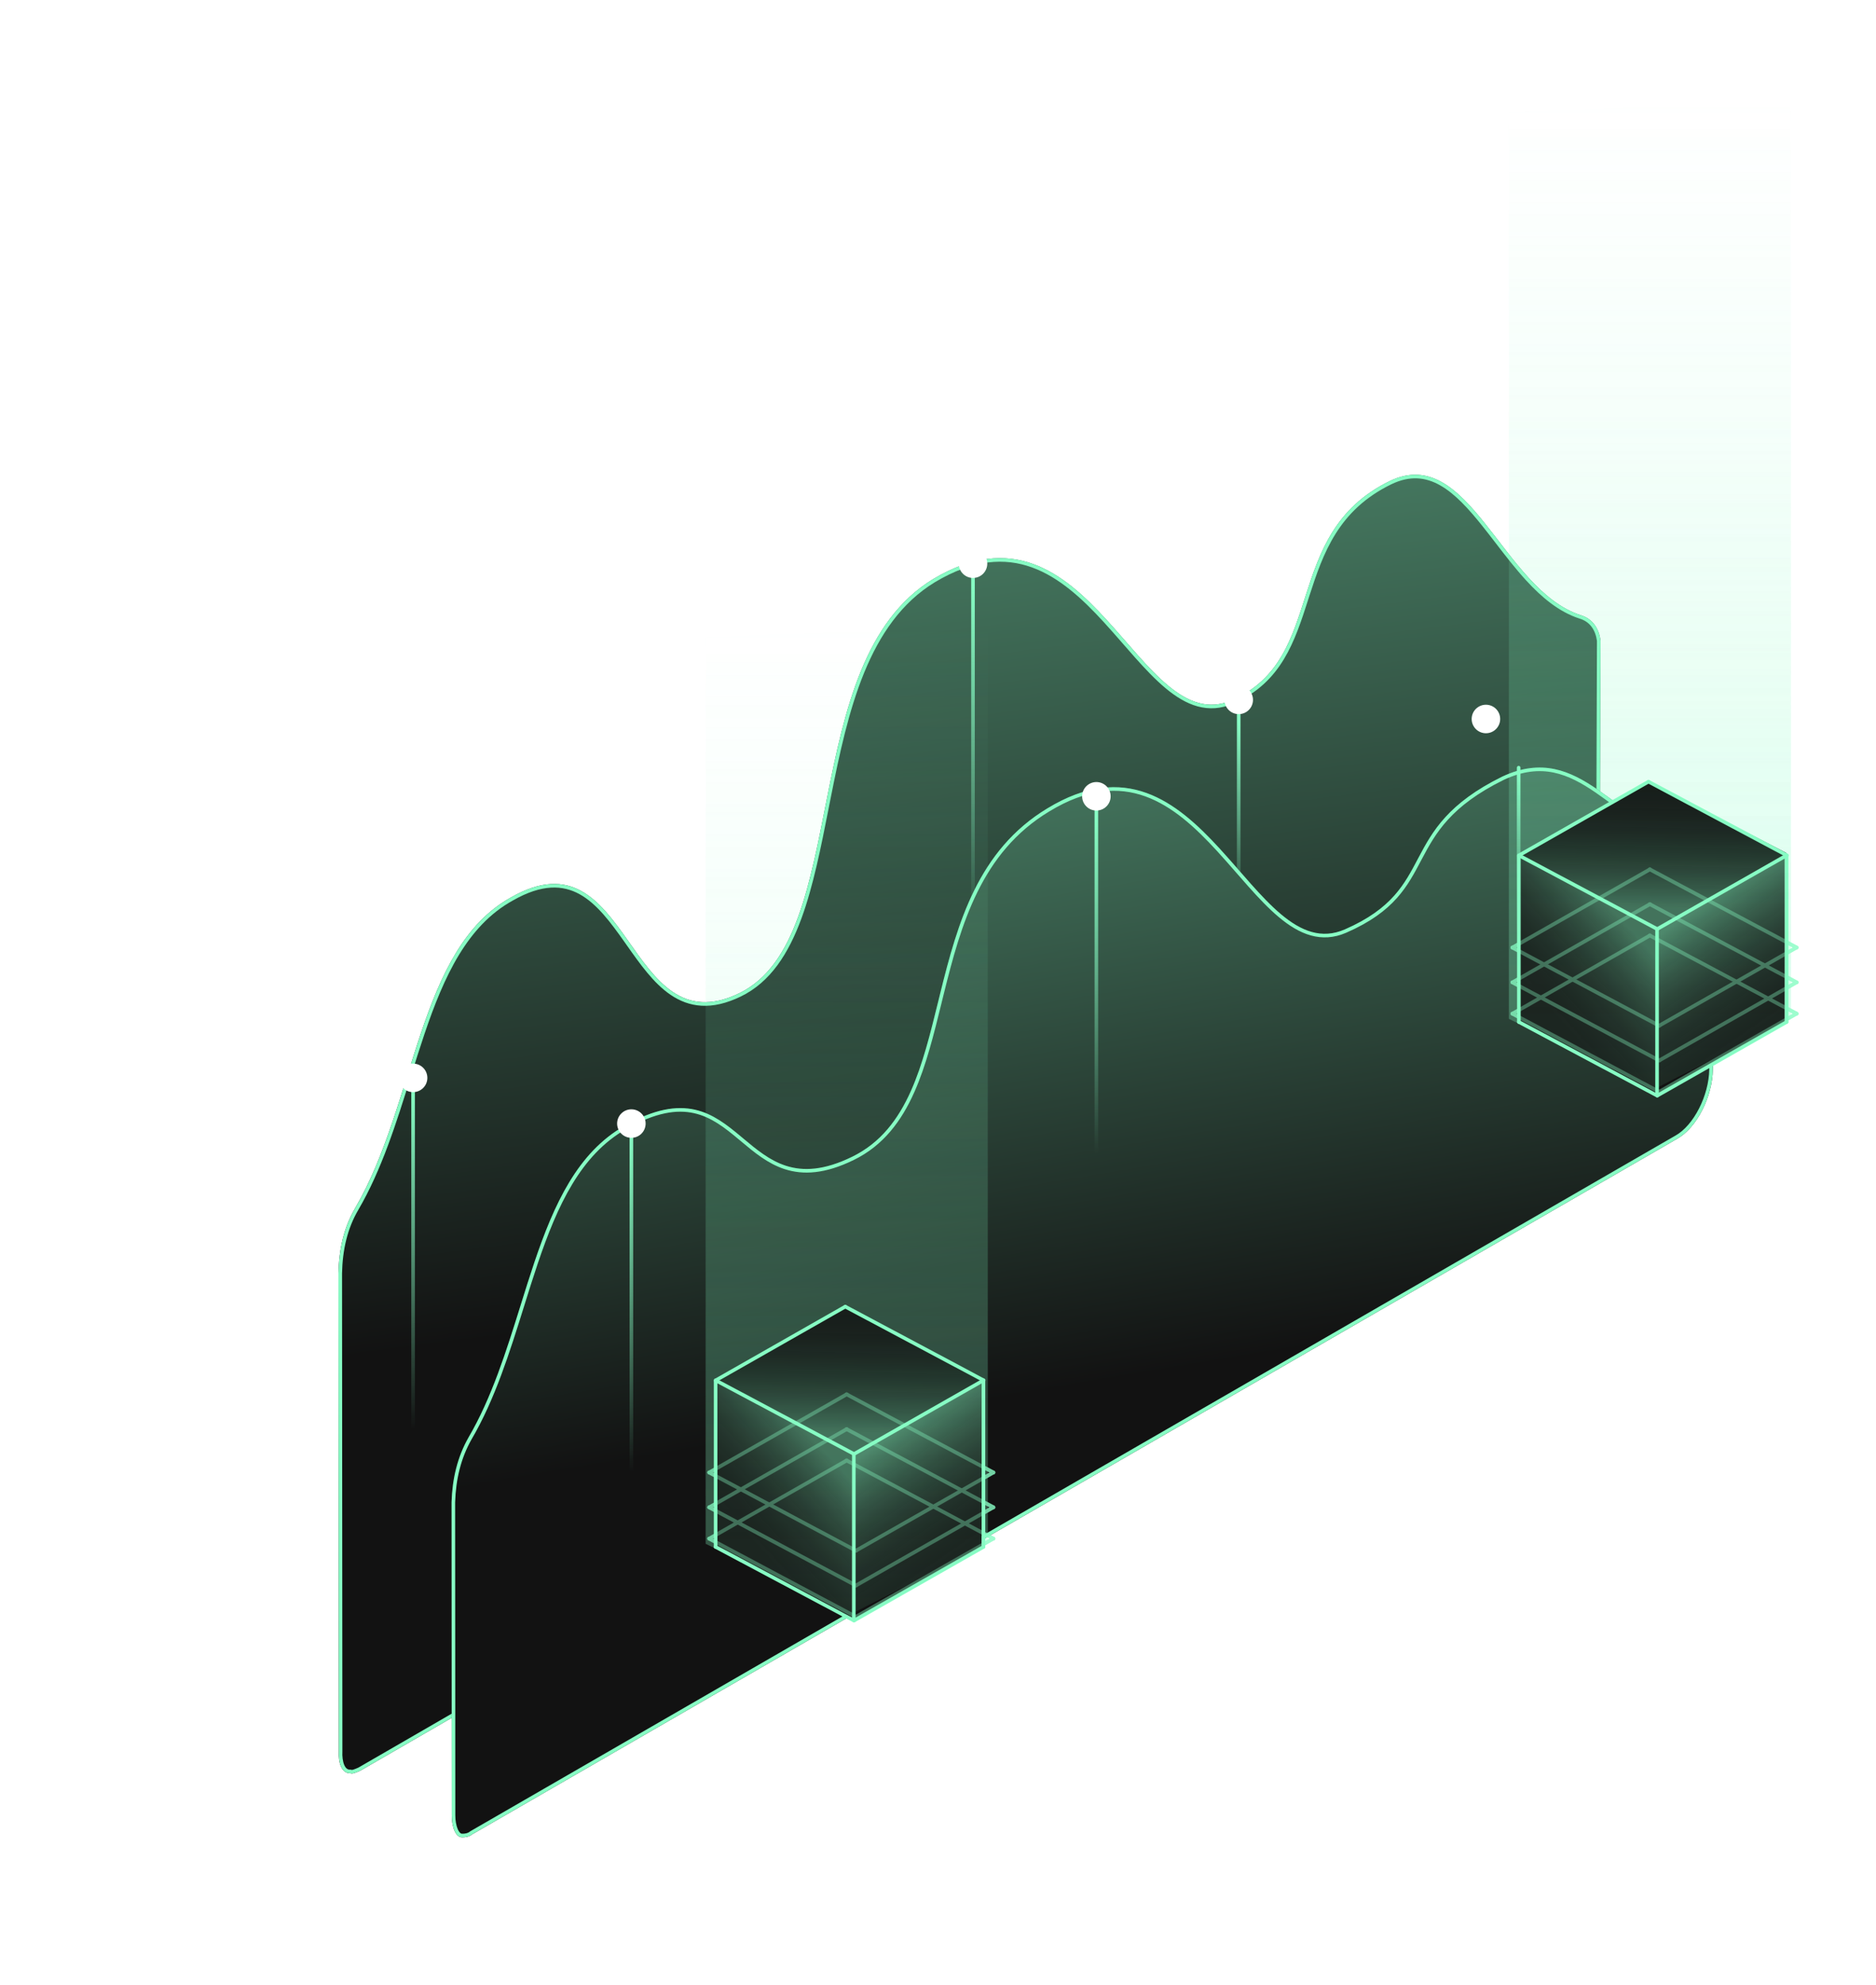 <svg width="261" height="276" viewBox="0 0 261 276" fill="none" xmlns="http://www.w3.org/2000/svg">
<g clip-path="url(#clip0)">
<path d="M89.158 240.246L105.749 249.199" stroke="white" stroke-width="0.5" stroke-miterlimit="1" stroke-linecap="round"/>
<path d="M118.205 223.371L134.796 232.324" stroke="white" stroke-width="0.5" stroke-miterlimit="1" stroke-linecap="round"/>
<path d="M145.932 207.733L162.523 216.687" stroke="white" stroke-width="0.5" stroke-miterlimit="1" stroke-linecap="round"/>
<path d="M172.338 190.817L188.929 199.771" stroke="white" stroke-width="0.5" stroke-miterlimit="1" stroke-linecap="round"/>
<path d="M202.045 174.685L218.636 183.638" stroke="white" stroke-width="0.5" stroke-miterlimit="1" stroke-linecap="round"/>
<path d="M32.586 236.965C32.958 236.965 33.417 236.814 33.911 236.528L201.564 139.735C204.218 138.203 206.462 133.833 206.462 130.193V4.242C206.462 2.681 205.992 1.104 204.941 1.104C204.569 1.104 204.111 1.256 203.617 1.54L35.964 98.335C33.309 99.869 31.064 104.238 31.064 107.878V233.828C31.064 235.389 31.536 236.965 32.586 236.965Z" stroke="white" stroke-width="0.5" stroke-dasharray="3 3"/>
<path d="M32.385 160.494L138.904 102.026L153.106 110.314" stroke="white" stroke-width="0.5" stroke-dasharray="3 3"/>
<path d="M32.385 120.809L124.896 70.173L134.76 77.388" stroke="white" stroke-width="0.5" stroke-dasharray="3 3"/>
<path d="M48.733 246.589C49.037 246.709 49.46 246.524 50.094 246.247L217.568 149.474C220.437 147.97 222.528 143.533 222.504 140.018L222.678 89.087C222.455 87.422 221.597 86.034 219.867 85.53C208.996 81.967 204.375 61.578 193.352 66.893C178.192 74.266 184.731 91.553 171.409 97.368C158.298 103.092 151.787 67.414 129.818 80.529C110.717 92.14 118.64 130.474 102.845 138.124C87.051 145.774 87.816 115.229 71.095 124.794C58.115 131.97 57.925 153.453 49.418 167.992C47.831 170.699 47.154 173.764 47.086 177.067L47.137 243.51C47.056 245.055 47.491 246.628 48.733 246.589Z" fill="url(#paint0_linear)"/>
<path d="M48.725 246.339L48.777 246.338L48.824 246.357C48.898 246.385 49.012 246.388 49.219 246.327C49.421 246.267 49.665 246.161 49.981 246.023L217.443 149.258L217.443 149.257L217.452 149.253C218.824 148.533 220.033 147.097 220.898 145.387C221.761 143.68 222.266 141.731 222.254 140.02L222.254 140.017L222.428 89.103C222.21 87.514 221.401 86.237 219.797 85.77L219.797 85.77L219.789 85.768C217.011 84.857 214.649 82.878 212.504 80.537C211.019 78.916 209.623 77.104 208.263 75.337C207.66 74.555 207.065 73.782 206.471 73.038C204.525 70.599 202.601 68.473 200.494 67.279C198.407 66.097 196.138 65.827 193.461 67.118C185.984 70.755 183.854 76.824 181.929 82.791C181.874 82.965 181.818 83.138 181.762 83.311C179.905 89.083 178.091 94.724 171.509 97.597C169.818 98.336 168.224 98.408 166.693 97.991C165.169 97.576 163.721 96.679 162.308 95.499C160.895 94.319 159.503 92.846 158.094 91.264C157.538 90.639 156.98 90 156.417 89.354C155.547 88.356 154.664 87.342 153.751 86.346C150.748 83.067 147.5 80.056 143.656 78.667C139.832 77.285 135.384 77.497 129.947 80.743C125.235 83.608 122.176 88.128 119.998 93.445C117.818 98.766 116.528 104.863 115.337 110.86C115.24 111.349 115.144 111.837 115.048 112.324C113.965 117.803 112.911 123.14 111.272 127.616C109.486 132.491 106.989 136.395 102.954 138.349C100.951 139.319 99.193 139.692 97.618 139.605C96.042 139.518 94.668 138.97 93.432 138.13C91.105 136.549 89.246 133.911 87.419 131.319C87.317 131.174 87.215 131.029 87.113 130.885C85.169 128.133 83.235 125.502 80.768 124.136C79.542 123.457 78.185 123.092 76.627 123.184C75.065 123.276 73.285 123.829 71.219 125.011L71.216 125.012C64.818 128.55 61.55 135.626 58.816 143.712C58.153 145.673 57.522 147.693 56.885 149.732C54.904 156.07 52.865 162.596 49.634 168.118L49.634 168.119C48.074 170.779 47.404 173.798 47.336 177.069C47.336 177.07 47.336 177.071 47.336 177.072L47.387 243.509L47.387 243.509L47.387 243.523C47.347 244.274 47.436 245.011 47.668 245.544C47.898 246.069 48.242 246.355 48.725 246.339Z" stroke="#87FCC4" stroke-width="0.5"/>
<path d="M135.369 130.041V79.545" stroke="url(#paint1_linear)" stroke-width="0.5" stroke-miterlimit="1" stroke-linecap="round"/>
<path d="M172.338 127.772V99.341" stroke="url(#paint2_linear)" stroke-width="0.5" stroke-miterlimit="1" stroke-linecap="round"/>
<path d="M57.471 200.389V149.893" stroke="url(#paint3_linear)" stroke-width="0.5" stroke-miterlimit="1" stroke-linecap="round"/>
<path d="M64.355 255.495C64.702 255.513 65.333 255.407 65.698 255.078L233.352 158.347C236.073 156.82 238.246 152.484 238.302 148.732L238.28 121.131C238.371 119.397 237.198 117.876 235.483 117.439C224.702 114.862 219.974 102.866 209 107.995C193.944 115.414 200.338 123.464 187.106 129.241C174.158 134.893 167.396 99.223 145.713 112.415C126.404 124.062 134.345 153.119 118.578 160.849C102.811 168.579 103.584 147.067 86.891 156.556C73.853 163.941 73.711 185.347 65.165 199.919C63.634 202.62 62.92 205.642 62.82 208.904L62.847 252.427C62.837 253.956 63.377 255.583 64.355 255.495Z" fill="url(#paint4_linear)"/>
<path d="M64.333 255.246L64.351 255.244L64.368 255.245C64.513 255.253 64.732 255.234 64.956 255.175C65.181 255.115 65.388 255.02 65.531 254.892L65.55 254.875L65.573 254.862L233.227 158.13L233.227 158.13L233.229 158.129C234.532 157.398 235.727 155.978 236.604 154.26C237.479 152.546 238.024 150.562 238.052 148.731C238.052 148.73 238.052 148.729 238.052 148.729L238.03 121.131L238.03 121.131L238.031 121.118C238.114 119.511 237.029 118.092 235.423 117.682C232.69 117.028 230.346 115.779 228.202 114.364C227.131 113.656 226.107 112.905 225.111 112.167C224.991 112.078 224.872 111.99 224.753 111.902C223.88 111.254 223.027 110.62 222.172 110.033C220.23 108.699 218.307 107.623 216.201 107.189C214.104 106.758 211.807 106.96 209.108 108.22C205.369 110.063 202.973 111.94 201.273 113.801C199.571 115.664 198.558 117.522 197.59 119.351C197.546 119.435 197.501 119.519 197.457 119.603C196.538 121.343 195.629 123.063 194.179 124.694C192.655 126.407 190.542 128.013 187.206 129.47C185.534 130.199 183.953 130.264 182.432 129.84C180.918 129.418 179.475 128.516 178.065 127.332C176.653 126.149 175.261 124.672 173.85 123.089C173.301 122.473 172.752 121.843 172.197 121.207C171.317 120.199 170.423 119.175 169.501 118.169C166.495 114.892 163.247 111.887 159.422 110.508C155.618 109.137 151.208 109.364 145.843 112.628L145.842 112.629C136.287 118.392 133.462 128.464 131.06 138.161C130.958 138.574 130.856 138.987 130.755 139.399C129.671 143.801 128.616 148.085 126.983 151.759C125.194 155.785 122.7 159.107 118.688 161.073C114.702 163.028 111.726 163.148 109.245 162.343C106.929 161.59 105.073 160.036 103.261 158.519C103.148 158.424 103.035 158.329 102.921 158.235C100.986 156.619 99.067 155.101 96.613 154.555C94.17 154.011 91.153 154.421 87.014 156.773L87.014 156.774C80.585 160.415 77.314 167.526 74.58 175.623C73.922 177.571 73.296 179.576 72.664 181.601C70.678 187.955 68.635 194.496 65.382 200.044C63.876 202.701 63.17 205.68 63.07 208.908C63.07 208.909 63.07 208.91 63.07 208.912L63.097 252.427L63.097 252.428C63.092 253.168 63.221 253.92 63.459 254.467C63.706 255.033 64.016 255.274 64.333 255.246Z" stroke="#87FCC4" stroke-width="0.5"/>
<path d="M152.533 162.141V111.645" stroke="url(#paint5_linear)" stroke-width="0.5" stroke-miterlimit="1" stroke-linecap="round"/>
<path d="M211.287 131.279V106.755" stroke="url(#paint6_linear)" stroke-width="0.5" stroke-miterlimit="1" stroke-linecap="round"/>
<path d="M87.838 206.372V155.875" stroke="url(#paint7_linear)" stroke-width="0.5" stroke-miterlimit="1" stroke-linecap="round"/>
<path d="M152.536 112.716C153.631 112.716 154.519 111.828 154.519 110.733C154.519 109.639 153.631 108.751 152.536 108.751C151.441 108.751 150.553 109.639 150.553 110.733C150.553 111.828 151.441 112.716 152.536 112.716Z" fill="white"/>
<path d="M206.731 101.965C207.826 101.965 208.714 101.077 208.714 99.983C208.714 98.888 207.826 98 206.731 98C205.636 98 204.748 98.888 204.748 99.983C204.748 101.077 205.636 101.965 206.731 101.965Z" fill="white"/>
<path d="M172.34 99.307C173.436 99.307 174.323 98.419 174.323 97.324C174.323 96.229 173.436 95.342 172.34 95.342C171.245 95.342 170.357 96.229 170.357 97.324C170.357 98.419 171.245 99.307 172.34 99.307Z" fill="white"/>
<path d="M57.473 151.871C58.568 151.871 59.456 150.984 59.456 149.889C59.456 148.794 58.568 147.906 57.473 147.906C56.378 147.906 55.49 148.794 55.49 149.889C55.49 150.984 56.378 151.871 57.473 151.871Z" fill="white"/>
<path d="M87.84 158.226C88.936 158.226 89.823 157.338 89.823 156.243C89.823 155.148 88.936 154.261 87.84 154.261C86.745 154.261 85.857 155.148 85.857 156.243C85.857 157.338 86.745 158.226 87.84 158.226Z" fill="white"/>
<path d="M135.372 80.368C136.467 80.368 137.355 79.481 137.355 78.386C137.355 77.291 136.467 76.403 135.372 76.403C134.276 76.403 133.389 77.291 133.389 78.386C133.389 79.481 134.276 80.368 135.372 80.368Z" fill="white"/>
<g opacity="0.7">
<g filter="url(#filter0_f)">
<path d="M98.659 213.957L119.106 224.838" stroke="#87FCC4" stroke-width="0.518" stroke-miterlimit="1.5" stroke-linecap="round" stroke-linejoin="round"/>
<path d="M117.772 203.083L138.22 213.965" stroke="#87FCC4" stroke-width="0.518" stroke-miterlimit="1.5" stroke-linecap="round" stroke-linejoin="round"/>
<path d="M138.194 213.957L119.066 224.838" stroke="#87FCC4" stroke-width="0.518" stroke-miterlimit="1.5" stroke-linecap="round" stroke-linejoin="round"/>
<path d="M117.808 203.083L98.68 213.965" stroke="#87FCC4" stroke-width="0.518" stroke-miterlimit="1.5" stroke-linecap="round" stroke-linejoin="round"/>
</g>
<g filter="url(#filter1_f)">
<path d="M98.659 209.603L119.106 220.485" stroke="#87FCC4" stroke-width="0.518" stroke-miterlimit="1.5" stroke-linecap="round" stroke-linejoin="round"/>
<path d="M117.772 198.729L138.22 209.611" stroke="#87FCC4" stroke-width="0.518" stroke-miterlimit="1.5" stroke-linecap="round" stroke-linejoin="round"/>
<path d="M138.194 209.603L119.066 220.485" stroke="#87FCC4" stroke-width="0.518" stroke-miterlimit="1.5" stroke-linecap="round" stroke-linejoin="round"/>
<path d="M117.808 198.729L98.68 209.611" stroke="#87FCC4" stroke-width="0.518" stroke-miterlimit="1.5" stroke-linecap="round" stroke-linejoin="round"/>
</g>
<g filter="url(#filter2_f)">
<path d="M98.659 204.761L119.106 215.642" stroke="#87FCC4" stroke-width="0.518" stroke-miterlimit="1.5" stroke-linecap="round" stroke-linejoin="round"/>
<path d="M117.772 193.887L138.22 204.769" stroke="#87FCC4" stroke-width="0.518" stroke-miterlimit="1.5" stroke-linecap="round" stroke-linejoin="round"/>
<path d="M138.194 204.761L119.066 215.642" stroke="#87FCC4" stroke-width="0.518" stroke-miterlimit="1.5" stroke-linecap="round" stroke-linejoin="round"/>
<path d="M117.808 193.887L98.68 204.769" stroke="#87FCC4" stroke-width="0.518" stroke-miterlimit="1.5" stroke-linecap="round" stroke-linejoin="round"/>
</g>
<g opacity="0.4" filter="url(#filter3_f)">
<path d="M98.175 88.591L137.425 87V214.678L118.331 224.491L98.175 214.678V88.591Z" fill="url(#paint8_linear)"/>
</g>
</g>
<path d="M136.566 191.763L118.787 202.167V225.496L136.566 215.092V191.763Z" fill="#121212"/>
<path d="M118.814 202.199L99.562 191.995V215.124L118.814 225.093V202.199Z" fill="#121212"/>
<path d="M118.815 202.186L99.656 191.995L117.573 181.663L136.825 191.632L118.815 202.186Z" fill="#121212"/>
<path d="M136.839 191.995L118.787 202.167V225.496L136.566 215.092L136.839 191.995Z" fill="url(#paint9_linear)"/>
<path d="M118.814 202.199L99.655 191.995L99.562 215.124L118.814 225.093V202.199Z" fill="url(#paint10_linear)"/>
<path d="M118.815 202.186L99.656 191.995L117.573 181.663L136.84 191.995L118.815 202.186Z" fill="url(#paint11_linear)"/>
<path d="M99.562 191.947L118.814 202.192" stroke="#87FCC4" stroke-width="0.5" stroke-miterlimit="1.5" stroke-linecap="round" stroke-linejoin="round"/>
<path d="M99.562 215.114L118.814 225.359" stroke="#87FCC4" stroke-width="0.5" stroke-miterlimit="1.5" stroke-linecap="round" stroke-linejoin="round"/>
<path d="M99.564 215.12L99.562 192.068" stroke="#87FCC4" stroke-width="0.5" stroke-miterlimit="1.5" stroke-linecap="round" stroke-linejoin="round"/>
<path d="M118.789 225.246L118.788 202.194" stroke="#87FCC4" stroke-width="0.5" stroke-miterlimit="1.5" stroke-linecap="round" stroke-linejoin="round"/>
<path d="M136.824 215.12L136.823 192.068" stroke="#87FCC4" stroke-width="0.5" stroke-miterlimit="1.5" stroke-linecap="round" stroke-linejoin="round"/>
<path d="M117.6 181.7L136.851 191.945" stroke="#87FCC4" stroke-width="0.5" stroke-miterlimit="1.5" stroke-linecap="round" stroke-linejoin="round"/>
<path d="M136.824 191.947L118.815 202.192" stroke="#87FCC4" stroke-width="0.5" stroke-miterlimit="1.5" stroke-linecap="round" stroke-linejoin="round"/>
<path d="M136.824 215.114L118.815 225.359" stroke="#87FCC4" stroke-width="0.5" stroke-miterlimit="1.5" stroke-linecap="round" stroke-linejoin="round"/>
<path d="M117.601 181.7L99.591 191.945" stroke="#87FCC4" stroke-width="0.5" stroke-miterlimit="1.5" stroke-linecap="round" stroke-linejoin="round"/>
<g opacity="0.4">
<g filter="url(#filter4_f)">
<path d="M98.659 213.957L119.106 224.839" stroke="#87FCC4" stroke-width="0.518" stroke-miterlimit="1.5" stroke-linecap="round" stroke-linejoin="round"/>
<path d="M117.772 203.083L138.22 213.965" stroke="#87FCC4" stroke-width="0.518" stroke-miterlimit="1.5" stroke-linecap="round" stroke-linejoin="round"/>
<path d="M138.194 213.957L119.066 224.839" stroke="#87FCC4" stroke-width="0.518" stroke-miterlimit="1.5" stroke-linecap="round" stroke-linejoin="round"/>
<path d="M117.808 203.083L98.68 213.965" stroke="#87FCC4" stroke-width="0.518" stroke-miterlimit="1.5" stroke-linecap="round" stroke-linejoin="round"/>
</g>
<g filter="url(#filter5_f)">
<path d="M98.659 209.603L119.106 220.485" stroke="#87FCC4" stroke-width="0.518" stroke-miterlimit="1.5" stroke-linecap="round" stroke-linejoin="round"/>
<path d="M117.772 198.729L138.22 209.611" stroke="#87FCC4" stroke-width="0.518" stroke-miterlimit="1.5" stroke-linecap="round" stroke-linejoin="round"/>
<path d="M138.194 209.603L119.066 220.485" stroke="#87FCC4" stroke-width="0.518" stroke-miterlimit="1.5" stroke-linecap="round" stroke-linejoin="round"/>
<path d="M117.808 198.729L98.68 209.611" stroke="#87FCC4" stroke-width="0.518" stroke-miterlimit="1.5" stroke-linecap="round" stroke-linejoin="round"/>
</g>
<g filter="url(#filter6_f)">
<path d="M98.659 204.761L119.106 215.643" stroke="#87FCC4" stroke-width="0.518" stroke-miterlimit="1.5" stroke-linecap="round" stroke-linejoin="round"/>
<path d="M117.772 193.888L138.22 204.769" stroke="#87FCC4" stroke-width="0.518" stroke-miterlimit="1.5" stroke-linecap="round" stroke-linejoin="round"/>
<path d="M138.194 204.761L119.066 215.643" stroke="#87FCC4" stroke-width="0.518" stroke-miterlimit="1.5" stroke-linecap="round" stroke-linejoin="round"/>
<path d="M117.808 193.888L98.68 204.769" stroke="#87FCC4" stroke-width="0.518" stroke-miterlimit="1.5" stroke-linecap="round" stroke-linejoin="round"/>
</g>
<g opacity="0.3" filter="url(#filter7_f)">
<path d="M98.173 113.104L137.424 111.513V214.678L118.329 224.491L98.173 214.678V113.104Z" fill="url(#paint12_linear)"/>
</g>
</g>
<g opacity="0.7">
<g filter="url(#filter8_f)">
<path d="M210.407 140.957L230.854 151.838" stroke="#87FCC4" stroke-width="0.518" stroke-miterlimit="1.5" stroke-linecap="round" stroke-linejoin="round"/>
<path d="M229.521 130.083L249.968 140.965" stroke="#87FCC4" stroke-width="0.518" stroke-miterlimit="1.5" stroke-linecap="round" stroke-linejoin="round"/>
<path d="M249.942 140.957L230.814 151.838" stroke="#87FCC4" stroke-width="0.518" stroke-miterlimit="1.5" stroke-linecap="round" stroke-linejoin="round"/>
<path d="M229.556 130.083L210.428 140.965" stroke="#87FCC4" stroke-width="0.518" stroke-miterlimit="1.5" stroke-linecap="round" stroke-linejoin="round"/>
</g>
<g filter="url(#filter9_f)">
<path d="M210.407 136.603L230.854 147.485" stroke="#87FCC4" stroke-width="0.518" stroke-miterlimit="1.5" stroke-linecap="round" stroke-linejoin="round"/>
<path d="M229.521 125.729L249.968 136.611" stroke="#87FCC4" stroke-width="0.518" stroke-miterlimit="1.5" stroke-linecap="round" stroke-linejoin="round"/>
<path d="M249.942 136.603L230.814 147.485" stroke="#87FCC4" stroke-width="0.518" stroke-miterlimit="1.5" stroke-linecap="round" stroke-linejoin="round"/>
<path d="M229.556 125.729L210.428 136.611" stroke="#87FCC4" stroke-width="0.518" stroke-miterlimit="1.5" stroke-linecap="round" stroke-linejoin="round"/>
</g>
<g filter="url(#filter10_f)">
<path d="M210.407 131.761L230.854 142.642" stroke="#87FCC4" stroke-width="0.518" stroke-miterlimit="1.5" stroke-linecap="round" stroke-linejoin="round"/>
<path d="M229.521 120.887L249.968 131.769" stroke="#87FCC4" stroke-width="0.518" stroke-miterlimit="1.5" stroke-linecap="round" stroke-linejoin="round"/>
<path d="M249.942 131.761L230.814 142.642" stroke="#87FCC4" stroke-width="0.518" stroke-miterlimit="1.5" stroke-linecap="round" stroke-linejoin="round"/>
<path d="M229.556 120.887L210.428 131.769" stroke="#87FCC4" stroke-width="0.518" stroke-miterlimit="1.5" stroke-linecap="round" stroke-linejoin="round"/>
</g>
<g opacity="0.4" filter="url(#filter11_f)">
<path d="M209.922 15.591L249.173 14V141.678L230.078 151.491L209.922 141.678V15.591Z" fill="url(#paint13_linear)"/>
</g>
</g>
<path d="M248.314 118.763L230.535 129.167V152.496L248.314 142.092V118.763Z" fill="#121212"/>
<path d="M230.562 129.199L211.311 118.995V142.124L230.562 152.093V129.199Z" fill="#121212"/>
<path d="M230.563 129.186L211.404 118.995L229.321 108.663L248.573 118.632L230.563 129.186Z" fill="#121212"/>
<path d="M248.587 118.995L230.535 129.167V152.496L248.314 142.092L248.587 118.995Z" fill="url(#paint14_linear)"/>
<path d="M230.562 129.199L211.403 118.995L211.311 142.124L230.562 152.093V129.199Z" fill="url(#paint15_linear)"/>
<path d="M230.563 129.186L211.404 118.995L229.321 108.663L248.588 118.995L230.563 129.186Z" fill="url(#paint16_linear)"/>
<path d="M211.311 118.947L230.562 129.192" stroke="#87FCC4" stroke-width="0.5" stroke-miterlimit="1.5" stroke-linecap="round" stroke-linejoin="round"/>
<path d="M211.311 142.114L230.562 152.359" stroke="#87FCC4" stroke-width="0.5" stroke-miterlimit="1.5" stroke-linecap="round" stroke-linejoin="round"/>
<path d="M211.312 142.12L211.311 119.068" stroke="#87FCC4" stroke-width="0.5" stroke-miterlimit="1.5" stroke-linecap="round" stroke-linejoin="round"/>
<path d="M230.537 152.246L230.536 129.194" stroke="#87FCC4" stroke-width="0.5" stroke-miterlimit="1.5" stroke-linecap="round" stroke-linejoin="round"/>
<path d="M248.573 142.12L248.571 119.068" stroke="#87FCC4" stroke-width="0.5" stroke-miterlimit="1.5" stroke-linecap="round" stroke-linejoin="round"/>
<path d="M229.348 108.7L248.599 118.945" stroke="#87FCC4" stroke-width="0.5" stroke-miterlimit="1.5" stroke-linecap="round" stroke-linejoin="round"/>
<path d="M248.572 118.947L230.563 129.192" stroke="#87FCC4" stroke-width="0.5" stroke-miterlimit="1.5" stroke-linecap="round" stroke-linejoin="round"/>
<path d="M248.572 142.114L230.563 152.359" stroke="#87FCC4" stroke-width="0.5" stroke-miterlimit="1.5" stroke-linecap="round" stroke-linejoin="round"/>
<path d="M229.349 108.7L211.339 118.945" stroke="#87FCC4" stroke-width="0.5" stroke-miterlimit="1.5" stroke-linecap="round" stroke-linejoin="round"/>
<g opacity="0.4">
<g filter="url(#filter12_f)">
<path d="M210.407 140.956L230.854 151.838" stroke="#87FCC4" stroke-width="0.518" stroke-miterlimit="1.5" stroke-linecap="round" stroke-linejoin="round"/>
<path d="M229.521 130.083L249.968 140.964" stroke="#87FCC4" stroke-width="0.518" stroke-miterlimit="1.5" stroke-linecap="round" stroke-linejoin="round"/>
<path d="M249.942 140.956L230.814 151.838" stroke="#87FCC4" stroke-width="0.518" stroke-miterlimit="1.5" stroke-linecap="round" stroke-linejoin="round"/>
<path d="M229.556 130.083L210.428 140.964" stroke="#87FCC4" stroke-width="0.518" stroke-miterlimit="1.5" stroke-linecap="round" stroke-linejoin="round"/>
</g>
<g filter="url(#filter13_f)">
<path d="M210.407 136.603L230.854 147.484" stroke="#87FCC4" stroke-width="0.518" stroke-miterlimit="1.5" stroke-linecap="round" stroke-linejoin="round"/>
<path d="M229.521 125.729L249.968 136.611" stroke="#87FCC4" stroke-width="0.518" stroke-miterlimit="1.5" stroke-linecap="round" stroke-linejoin="round"/>
<path d="M249.942 136.603L230.814 147.484" stroke="#87FCC4" stroke-width="0.518" stroke-miterlimit="1.5" stroke-linecap="round" stroke-linejoin="round"/>
<path d="M229.556 125.729L210.428 136.611" stroke="#87FCC4" stroke-width="0.518" stroke-miterlimit="1.5" stroke-linecap="round" stroke-linejoin="round"/>
</g>
<g filter="url(#filter14_f)">
<path d="M210.407 131.76L230.854 142.642" stroke="#87FCC4" stroke-width="0.518" stroke-miterlimit="1.5" stroke-linecap="round" stroke-linejoin="round"/>
<path d="M229.521 120.887L249.968 131.768" stroke="#87FCC4" stroke-width="0.518" stroke-miterlimit="1.5" stroke-linecap="round" stroke-linejoin="round"/>
<path d="M249.942 131.76L230.814 142.642" stroke="#87FCC4" stroke-width="0.518" stroke-miterlimit="1.5" stroke-linecap="round" stroke-linejoin="round"/>
<path d="M229.556 120.887L210.428 131.768" stroke="#87FCC4" stroke-width="0.518" stroke-miterlimit="1.5" stroke-linecap="round" stroke-linejoin="round"/>
</g>
<g opacity="0.3" filter="url(#filter15_f)">
<path d="M209.921 40.103L249.172 38.512V141.678L230.077 151.491L209.921 141.678V40.103Z" fill="url(#paint17_linear)"/>
</g>
</g>
<path d="M117.112 250.759L116.845 251.271L118.547 251.706L114.142 256.111L114.753 256.453L119.703 251.503L119.179 251.21L117.112 250.759ZM120.507 258.727C121.384 258.49 122.207 257.98 122.985 257.202C123.763 256.425 124.184 255.69 124.234 255.001C124.299 254.309 123.965 253.758 123.232 253.348C122.499 252.937 121.699 252.853 120.822 253.09C119.961 253.325 119.138 253.835 118.361 254.613C117.583 255.391 117.161 256.125 117.096 256.817C117.046 257.506 117.38 258.057 118.113 258.467C118.846 258.878 119.646 258.962 120.507 258.727ZM117.882 256.738C117.946 256.212 118.314 255.612 118.971 254.955C119.629 254.297 120.293 253.864 120.951 253.669C121.617 253.48 122.219 253.531 122.752 253.829C123.284 254.127 123.519 254.545 123.455 255.072C123.399 255.603 123.032 256.203 122.374 256.86C121.716 257.518 121.052 257.951 120.386 258.141C119.729 258.335 119.126 258.284 118.594 257.986C118.062 257.688 117.827 257.27 117.882 256.738ZM125.546 257.953C125.939 258.173 126.352 258.25 126.81 258.186C127.268 258.123 127.645 257.937 127.942 257.64C128.239 257.343 128.356 257.022 128.308 256.675C128.26 256.329 128.043 256.042 127.668 255.832C127.293 255.622 126.864 255.547 126.406 255.61C125.947 255.674 125.569 255.848 125.272 256.145C124.975 256.442 124.851 256.77 124.899 257.116C124.947 257.463 125.171 257.743 125.546 257.953ZM125.596 257.032C125.556 256.623 125.966 256.213 126.501 256.127C127.037 256.041 127.578 256.344 127.618 256.753C127.658 257.161 127.248 257.571 126.713 257.658C126.178 257.744 125.637 257.441 125.596 257.032ZM122.472 259.993L130.299 258.563L130.094 258.183L122.275 259.618L122.472 259.993ZM126.273 262.563C126.731 262.499 127.116 262.318 127.413 262.021C127.71 261.724 127.827 261.403 127.779 261.056C127.731 260.71 127.514 260.423 127.139 260.213C126.764 260.003 126.335 259.928 125.877 259.991C125.419 260.055 125.04 260.229 124.743 260.526C124.446 260.823 124.323 261.151 124.37 261.497C124.418 261.844 124.642 262.124 125.017 262.334C125.393 262.544 125.814 262.626 126.273 262.563ZM125.067 261.413C125.027 261.004 125.437 260.594 125.972 260.508C126.508 260.422 127.049 260.725 127.089 261.133C127.129 261.542 126.719 261.952 126.184 262.039C125.649 262.125 125.108 261.822 125.067 261.413Z" fill="white"/>
<path d="M144.898 239.553L145.378 239.072L142.368 237.386L145.52 236.956C146.831 236.775 147.744 236.502 148.316 235.93C148.776 235.47 148.953 235.007 148.84 234.535C148.742 234.061 148.449 233.687 147.96 233.414C147.158 232.964 146.141 232.891 145.142 233.292L145.41 233.827C146.164 233.522 146.851 233.543 147.479 233.894C148.151 234.271 148.335 234.958 147.706 235.588C147.345 235.948 146.592 236.211 145.455 236.368L141.46 236.933L141.015 237.378L144.898 239.553ZM150.223 241.586C151.099 241.349 151.922 240.839 152.7 240.061C153.478 239.283 153.899 238.549 153.949 237.86C154.014 237.168 153.681 236.617 152.948 236.207C152.215 235.796 151.414 235.712 150.538 235.949C149.677 236.184 148.854 236.694 148.076 237.472C147.298 238.249 146.876 238.984 146.811 239.675C146.762 240.365 147.095 240.916 147.828 241.326C148.561 241.737 149.362 241.821 150.223 241.586ZM147.597 239.597C147.661 239.07 148.029 238.471 148.687 237.814C149.344 237.156 150.009 236.723 150.666 236.528C151.332 236.339 151.935 236.389 152.467 236.688C152.999 236.986 153.234 237.404 153.17 237.931C153.115 238.462 152.747 239.062 152.089 239.719C151.432 240.377 150.767 240.81 150.101 241C149.444 241.194 148.841 241.143 148.309 240.845C147.777 240.547 147.542 240.129 147.597 239.597ZM155.262 240.812C155.654 241.032 156.067 241.109 156.526 241.045C156.984 240.982 157.36 240.796 157.657 240.499C157.954 240.202 158.071 239.881 158.023 239.534C157.975 239.188 157.758 238.901 157.383 238.691C157.008 238.481 156.579 238.406 156.121 238.469C155.663 238.533 155.284 238.707 154.987 239.004C154.69 239.301 154.567 239.629 154.615 239.975C154.663 240.322 154.887 240.602 155.262 240.812ZM155.311 239.891C155.271 239.482 155.681 239.072 156.217 238.986C156.752 238.9 157.293 239.203 157.333 239.611C157.374 240.02 156.964 240.43 156.428 240.517C155.893 240.603 155.352 240.3 155.311 239.891ZM152.187 242.852L160.015 241.422L159.809 241.042L151.991 242.477L152.187 242.852ZM155.988 245.421C156.446 245.358 156.831 245.177 157.128 244.88C157.425 244.583 157.542 244.262 157.494 243.915C157.446 243.569 157.229 243.282 156.854 243.072C156.479 242.861 156.05 242.787 155.592 242.85C155.134 242.913 154.755 243.088 154.459 243.385C154.162 243.682 154.038 244.009 154.086 244.356C154.134 244.703 154.358 244.983 154.733 245.193C155.108 245.403 155.53 245.485 155.988 245.421ZM154.782 244.272C154.742 243.863 155.152 243.453 155.688 243.367C156.223 243.281 156.764 243.584 156.804 243.992C156.845 244.401 156.435 244.811 155.899 244.897C155.364 244.984 154.823 244.681 154.782 244.272Z" fill="white"/>
<path d="M172.18 221.998L173.693 220.485L173.082 220.143L171.569 221.656L169.013 220.224L174.774 218.002L174.102 217.626L168.341 219.848L167.874 220.315L171.102 222.123L170.112 223.113L170.723 223.455L171.713 222.465L172.498 222.905L172.965 222.438L172.18 221.998ZM176.785 225.901C177.662 225.664 178.485 225.154 179.262 224.376C180.04 223.598 180.462 222.864 180.511 222.174C180.577 221.483 180.243 220.932 179.51 220.522C178.777 220.111 177.977 220.027 177.1 220.264C176.239 220.499 175.416 221.009 174.638 221.787C173.86 222.564 173.439 223.299 173.373 223.99C173.324 224.68 173.658 225.231 174.391 225.641C175.124 226.052 175.924 226.136 176.785 225.901ZM174.16 223.912C174.223 223.385 174.591 222.786 175.249 222.129C175.907 221.471 176.571 221.038 177.228 220.843C177.894 220.654 178.497 220.704 179.029 221.002C179.561 221.301 179.796 221.719 179.732 222.246C179.677 222.777 179.309 223.377 178.652 224.034C177.994 224.692 177.33 225.125 176.664 225.315C176.006 225.509 175.404 225.458 174.871 225.16C174.339 224.862 174.104 224.444 174.16 223.912ZM181.824 225.127C182.217 225.347 182.63 225.424 183.088 225.36C183.546 225.297 183.923 225.111 184.22 224.814C184.517 224.517 184.633 224.196 184.585 223.849C184.537 223.503 184.321 223.216 183.945 223.006C183.57 222.795 183.141 222.721 182.683 222.784C182.225 222.847 181.847 223.022 181.55 223.319C181.253 223.616 181.129 223.943 181.177 224.29C181.225 224.637 181.449 224.917 181.824 225.127ZM181.874 224.206C181.833 223.797 182.243 223.387 182.779 223.301C183.314 223.215 183.855 223.518 183.896 223.926C183.936 224.335 183.526 224.745 182.991 224.831C182.455 224.918 181.914 224.615 181.874 224.206ZM178.75 227.167L186.577 225.737L186.371 225.357L178.553 226.792L178.75 227.167ZM182.55 229.736C183.008 229.673 183.394 229.492 183.691 229.195C183.988 228.898 184.104 228.577 184.056 228.23C184.008 227.883 183.792 227.597 183.416 227.386C183.041 227.176 182.612 227.102 182.154 227.165C181.696 227.228 181.318 227.403 181.021 227.7C180.724 227.997 180.6 228.324 180.648 228.671C180.696 229.018 180.92 229.298 181.295 229.508C181.67 229.718 182.092 229.8 182.55 229.736ZM181.345 228.587C181.304 228.178 181.715 227.768 182.25 227.682C182.785 227.596 183.326 227.899 183.367 228.307C183.407 228.716 182.997 229.126 182.462 229.212C181.926 229.299 181.385 228.996 181.345 228.587Z" fill="white"/>
<path d="M198.16 202.296C197.994 202.203 197.814 202.124 197.629 202.064L200.94 201.095L200.251 200.709L195.841 202.001C195.298 202.149 194.851 202.406 194.476 202.781C193.995 203.262 193.791 203.765 193.871 204.284C193.951 204.803 194.291 205.225 194.893 205.562C195.495 205.9 196.132 206.025 196.82 205.936C197.508 205.847 198.096 205.558 198.577 205.077C199.058 204.596 199.255 204.1 199.175 203.581C199.095 203.062 198.762 202.633 198.16 202.296ZM194.645 204.177C194.596 203.818 194.741 203.469 195.087 203.123C195.433 202.776 195.84 202.574 196.314 202.508C196.797 202.448 197.252 202.537 197.679 202.776C198.107 203.016 198.35 203.317 198.399 203.676C198.458 204.04 198.313 204.389 197.966 204.735C197.62 205.082 197.213 205.284 196.73 205.345C196.257 205.41 195.802 205.321 195.374 205.082C194.947 204.842 194.704 204.541 194.645 204.177ZM202.35 208.658C203.227 208.421 204.05 207.911 204.828 207.133C205.606 206.355 206.027 205.62 206.077 204.931C206.142 204.24 205.808 203.689 205.076 203.278C204.343 202.868 203.542 202.784 202.665 203.021C201.804 203.255 200.981 203.765 200.204 204.543C199.426 205.321 199.004 206.056 198.939 206.747C198.889 207.436 199.223 207.987 199.956 208.398C200.689 208.808 201.489 208.892 202.35 208.658ZM199.725 206.669C199.789 206.142 200.157 205.543 200.814 204.885C201.472 204.228 202.137 203.794 202.794 203.6C203.46 203.41 204.062 203.461 204.595 203.759C205.127 204.057 205.362 204.476 205.298 205.002C205.243 205.534 204.875 206.133 204.217 206.791C203.56 207.448 202.895 207.882 202.229 208.071C201.572 208.266 200.969 208.215 200.437 207.917C199.905 207.619 199.67 207.2 199.725 206.669ZM207.39 207.884C207.782 208.103 208.195 208.18 208.653 208.117C209.111 208.054 209.488 207.867 209.785 207.57C210.082 207.273 210.199 206.953 210.151 206.606C210.103 206.259 209.886 205.972 209.511 205.762C209.136 205.552 208.707 205.477 208.249 205.541C207.791 205.604 207.412 205.778 207.115 206.075C206.818 206.372 206.695 206.7 206.743 207.047C206.791 207.394 207.014 207.673 207.39 207.884ZM207.439 206.963C207.399 206.554 207.809 206.144 208.344 206.058C208.88 205.971 209.421 206.274 209.461 206.683C209.502 207.092 209.091 207.502 208.556 207.588C208.021 207.674 207.48 207.371 207.439 206.963ZM204.315 209.923L212.142 208.493L211.937 208.114L204.118 209.548L204.315 209.923ZM208.116 212.493C208.574 212.43 208.959 212.248 209.256 211.951C209.553 211.654 209.67 211.334 209.622 210.987C209.574 210.64 209.357 210.353 208.982 210.143C208.607 209.933 208.178 209.858 207.72 209.922C207.262 209.985 206.883 210.159 206.586 210.456C206.289 210.753 206.166 211.081 206.214 211.428C206.262 211.775 206.485 212.054 206.861 212.264C207.236 212.475 207.658 212.556 208.116 212.493ZM206.91 211.344C206.87 210.935 207.28 210.525 207.815 210.439C208.351 210.352 208.892 210.655 208.932 211.064C208.973 211.473 208.562 211.883 208.027 211.969C207.492 212.055 206.951 211.752 206.91 211.344Z" fill="white"/>
<path d="M227.639 188.545C228.427 188.601 229.072 188.378 229.56 187.89C230.006 187.444 230.162 187.002 230.029 186.564C229.905 186.13 229.588 185.765 229.091 185.487C228.594 185.208 228.037 185.084 227.438 185.112C226.847 185.145 226.324 185.382 225.878 185.828C225.391 186.316 225.286 186.842 225.58 187.392C224.727 187.279 223.896 187.497 223.358 188.035C222.913 188.48 222.751 188.941 222.889 189.416C223.035 189.883 223.387 190.279 223.972 190.606C224.556 190.934 225.163 191.075 225.804 191.048C226.451 191.013 226.996 190.767 227.442 190.321C227.979 189.784 228.025 189.126 227.639 188.545ZM226.489 186.17C227.09 185.569 227.912 185.577 228.61 185.968C229.308 186.359 229.551 186.947 228.95 187.548C228.384 188.113 227.5 188.126 226.828 187.75C226.157 187.373 225.923 186.735 226.489 186.17ZM223.655 189.304C223.556 188.994 223.665 188.681 223.969 188.377C224.273 188.073 224.637 187.913 225.062 187.897C225.486 187.88 225.92 187.991 226.348 188.23C226.775 188.47 227.039 188.75 227.138 189.059C227.237 189.369 227.135 189.675 226.831 189.979C226.527 190.283 226.156 190.451 225.731 190.467C225.307 190.483 224.88 190.365 224.453 190.126C224.025 189.886 223.754 189.613 223.655 189.304ZM231.504 193.743C232.381 193.506 233.203 192.997 233.981 192.219C234.759 191.441 235.181 190.706 235.23 190.017C235.296 189.326 234.962 188.775 234.229 188.364C233.496 187.954 232.696 187.869 231.819 188.107C230.958 188.341 230.135 188.851 229.357 189.629C228.579 190.407 228.158 191.142 228.092 191.833C228.043 192.522 228.377 193.073 229.109 193.484C229.842 193.894 230.643 193.978 231.504 193.743ZM228.878 191.755C228.942 191.228 229.31 190.629 229.968 189.971C230.625 189.313 231.29 188.88 231.947 188.686C232.613 188.496 233.216 188.547 233.748 188.845C234.28 189.143 234.515 189.561 234.451 190.088C234.396 190.62 234.028 191.219 233.371 191.877C232.713 192.534 232.048 192.967 231.382 193.157C230.725 193.352 230.122 193.301 229.59 193.003C229.058 192.705 228.823 192.286 228.878 191.755ZM236.543 192.969C236.936 193.189 237.349 193.266 237.807 193.203C238.265 193.139 238.642 192.953 238.938 192.656C239.235 192.359 239.352 192.039 239.304 191.692C239.256 191.345 239.039 191.058 238.664 190.848C238.289 190.638 237.86 190.563 237.402 190.627C236.944 190.69 236.566 190.864 236.269 191.161C235.972 191.458 235.848 191.786 235.896 192.133C235.944 192.48 236.168 192.759 236.543 192.969ZM236.593 192.049C236.552 191.64 236.962 191.23 237.498 191.143C238.033 191.057 238.574 191.36 238.615 191.769C238.655 192.178 238.245 192.588 237.709 192.674C237.174 192.76 236.633 192.457 236.593 192.049ZM233.469 195.009L241.296 193.579L241.09 193.2L233.272 194.634L233.469 195.009ZM237.269 197.579C237.727 197.516 238.113 197.334 238.41 197.037C238.707 196.74 238.823 196.42 238.775 196.073C238.727 195.726 238.51 195.439 238.135 195.229C237.76 195.019 237.331 194.944 236.873 195.008C236.415 195.071 236.037 195.245 235.74 195.542C235.443 195.839 235.319 196.167 235.367 196.514C235.415 196.86 235.639 197.14 236.014 197.35C236.389 197.56 236.811 197.642 237.269 197.579ZM236.064 196.43C236.023 196.021 236.433 195.611 236.969 195.524C237.504 195.438 238.045 195.741 238.086 196.15C238.126 196.559 237.716 196.969 237.18 197.055C236.645 197.141 236.104 196.838 236.064 196.43Z" fill="white"/>
<path d="M17.169 163.276C17.68 162.739 17.928 162.142 17.923 161.492C17.919 160.982 17.747 160.607 17.398 160.369C17.05 160.132 16.638 160.1 16.152 160.286L13.52 161.297L13.577 168.296L16.424 167.203C16.928 167.01 17.356 166.655 17.708 166.139C18.06 165.623 18.233 165.095 18.229 164.555C18.223 163.795 17.807 163.322 17.169 163.276ZM16.158 160.946C16.466 160.828 16.719 160.851 16.936 161.009C17.152 161.166 17.267 161.413 17.269 161.743C17.272 162.083 17.162 162.416 16.95 162.739C16.737 163.051 16.486 163.268 16.178 163.386L14.198 164.146L14.178 161.706L16.158 160.946ZM14.225 167.386L14.204 164.806L16.398 163.964C16.724 163.838 16.996 163.864 17.223 164.028C17.458 164.189 17.573 164.456 17.575 164.806C17.578 165.166 17.469 165.519 17.238 165.858C17.015 166.194 16.746 166.418 16.419 166.543L14.225 167.386ZM18.333 160.091L18.506 160.626L19.968 159.594L20.019 165.823L20.673 165.573L20.616 158.573L20.055 158.788L18.333 160.091Z" fill="white"/>
<path d="M18.618 127.361L16.049 121.326L15.377 121.584L12.923 129.547L13.614 129.282L14.207 127.329L17.306 126.139L17.927 127.626L18.618 127.361ZM15.721 122.325L17.068 125.569L14.435 126.58L15.721 122.325ZM18.242 121.126L18.415 121.661L19.877 120.629L19.928 126.858L20.582 126.608L20.524 119.608L19.964 119.823L18.242 121.126Z" fill="white"/>
</g>
<defs>
<filter id="filter0_f" x="95.249" y="199.674" width="46.381" height="28.573" filterUnits="userSpaceOnUse" color-interpolation-filters="sRGB">
<feFlood flood-opacity="0" result="BackgroundImageFix"/>
<feBlend mode="normal" in="SourceGraphic" in2="BackgroundImageFix" result="shape"/>
<feGaussianBlur stdDeviation="1.575" result="effect1_foregroundBlur"/>
</filter>
<filter id="filter1_f" x="93.673" y="193.745" width="49.532" height="31.724" filterUnits="userSpaceOnUse" color-interpolation-filters="sRGB">
<feFlood flood-opacity="0" result="BackgroundImageFix"/>
<feBlend mode="normal" in="SourceGraphic" in2="BackgroundImageFix" result="shape"/>
<feGaussianBlur stdDeviation="2.363" result="effect1_foregroundBlur"/>
</filter>
<filter id="filter2_f" x="92.098" y="187.327" width="52.682" height="34.875" filterUnits="userSpaceOnUse" color-interpolation-filters="sRGB">
<feFlood flood-opacity="0" result="BackgroundImageFix"/>
<feBlend mode="normal" in="SourceGraphic" in2="BackgroundImageFix" result="shape"/>
<feGaussianBlur stdDeviation="3.151" result="effect1_foregroundBlur"/>
</filter>
<filter id="filter3_f" x="95.024" y="83.849" width="45.552" height="143.792" filterUnits="userSpaceOnUse" color-interpolation-filters="sRGB">
<feFlood flood-opacity="0" result="BackgroundImageFix"/>
<feBlend mode="normal" in="SourceGraphic" in2="BackgroundImageFix" result="shape"/>
<feGaussianBlur stdDeviation="1.575" result="effect1_foregroundBlur"/>
</filter>
<filter id="filter4_f" x="95.249" y="199.674" width="46.381" height="28.573" filterUnits="userSpaceOnUse" color-interpolation-filters="sRGB">
<feFlood flood-opacity="0" result="BackgroundImageFix"/>
<feBlend mode="normal" in="SourceGraphic" in2="BackgroundImageFix" result="shape"/>
<feGaussianBlur stdDeviation="1.575" result="effect1_foregroundBlur"/>
</filter>
<filter id="filter5_f" x="93.673" y="193.745" width="49.532" height="31.724" filterUnits="userSpaceOnUse" color-interpolation-filters="sRGB">
<feFlood flood-opacity="0" result="BackgroundImageFix"/>
<feBlend mode="normal" in="SourceGraphic" in2="BackgroundImageFix" result="shape"/>
<feGaussianBlur stdDeviation="2.363" result="effect1_foregroundBlur"/>
</filter>
<filter id="filter6_f" x="92.098" y="187.328" width="52.682" height="34.875" filterUnits="userSpaceOnUse" color-interpolation-filters="sRGB">
<feFlood flood-opacity="0" result="BackgroundImageFix"/>
<feBlend mode="normal" in="SourceGraphic" in2="BackgroundImageFix" result="shape"/>
<feGaussianBlur stdDeviation="3.151" result="effect1_foregroundBlur"/>
</filter>
<filter id="filter7_f" x="95.022" y="108.362" width="45.552" height="119.28" filterUnits="userSpaceOnUse" color-interpolation-filters="sRGB">
<feFlood flood-opacity="0" result="BackgroundImageFix"/>
<feBlend mode="normal" in="SourceGraphic" in2="BackgroundImageFix" result="shape"/>
<feGaussianBlur stdDeviation="1.575" result="effect1_foregroundBlur"/>
</filter>
<filter id="filter8_f" x="206.997" y="126.674" width="46.381" height="28.573" filterUnits="userSpaceOnUse" color-interpolation-filters="sRGB">
<feFlood flood-opacity="0" result="BackgroundImageFix"/>
<feBlend mode="normal" in="SourceGraphic" in2="BackgroundImageFix" result="shape"/>
<feGaussianBlur stdDeviation="1.575" result="effect1_foregroundBlur"/>
</filter>
<filter id="filter9_f" x="205.421" y="120.745" width="49.532" height="31.724" filterUnits="userSpaceOnUse" color-interpolation-filters="sRGB">
<feFlood flood-opacity="0" result="BackgroundImageFix"/>
<feBlend mode="normal" in="SourceGraphic" in2="BackgroundImageFix" result="shape"/>
<feGaussianBlur stdDeviation="2.363" result="effect1_foregroundBlur"/>
</filter>
<filter id="filter10_f" x="203.846" y="114.327" width="52.682" height="34.875" filterUnits="userSpaceOnUse" color-interpolation-filters="sRGB">
<feFlood flood-opacity="0" result="BackgroundImageFix"/>
<feBlend mode="normal" in="SourceGraphic" in2="BackgroundImageFix" result="shape"/>
<feGaussianBlur stdDeviation="3.151" result="effect1_foregroundBlur"/>
</filter>
<filter id="filter11_f" x="206.771" y="10.849" width="45.552" height="143.792" filterUnits="userSpaceOnUse" color-interpolation-filters="sRGB">
<feFlood flood-opacity="0" result="BackgroundImageFix"/>
<feBlend mode="normal" in="SourceGraphic" in2="BackgroundImageFix" result="shape"/>
<feGaussianBlur stdDeviation="1.575" result="effect1_foregroundBlur"/>
</filter>
<filter id="filter12_f" x="206.997" y="126.673" width="46.381" height="28.573" filterUnits="userSpaceOnUse" color-interpolation-filters="sRGB">
<feFlood flood-opacity="0" result="BackgroundImageFix"/>
<feBlend mode="normal" in="SourceGraphic" in2="BackgroundImageFix" result="shape"/>
<feGaussianBlur stdDeviation="1.575" result="effect1_foregroundBlur"/>
</filter>
<filter id="filter13_f" x="205.421" y="120.744" width="49.532" height="31.724" filterUnits="userSpaceOnUse" color-interpolation-filters="sRGB">
<feFlood flood-opacity="0" result="BackgroundImageFix"/>
<feBlend mode="normal" in="SourceGraphic" in2="BackgroundImageFix" result="shape"/>
<feGaussianBlur stdDeviation="2.363" result="effect1_foregroundBlur"/>
</filter>
<filter id="filter14_f" x="203.846" y="114.327" width="52.682" height="34.875" filterUnits="userSpaceOnUse" color-interpolation-filters="sRGB">
<feFlood flood-opacity="0" result="BackgroundImageFix"/>
<feBlend mode="normal" in="SourceGraphic" in2="BackgroundImageFix" result="shape"/>
<feGaussianBlur stdDeviation="3.151" result="effect1_foregroundBlur"/>
</filter>
<filter id="filter15_f" x="206.77" y="35.361" width="45.552" height="119.28" filterUnits="userSpaceOnUse" color-interpolation-filters="sRGB">
<feFlood flood-opacity="0" result="BackgroundImageFix"/>
<feBlend mode="normal" in="SourceGraphic" in2="BackgroundImageFix" result="shape"/>
<feGaussianBlur stdDeviation="1.575" result="effect1_foregroundBlur"/>
</filter>
<linearGradient id="paint0_linear" x1="113.303" y1="-61.29" x2="143.897" y2="176.525" gradientUnits="userSpaceOnUse">
<stop stop-color="#87FCC4"/>
<stop offset="1" stop-color="#121212"/>
</linearGradient>
<linearGradient id="paint1_linear" x1="135.584" y1="128.4" x2="135.584" y2="81.4" gradientUnits="userSpaceOnUse">
<stop stop-color="#87FCC4" stop-opacity="0"/>
<stop offset="1" stop-color="#87FCC4"/>
</linearGradient>
<linearGradient id="paint2_linear" x1="172.553" y1="126.848" x2="172.553" y2="100.385" gradientUnits="userSpaceOnUse">
<stop stop-color="#87FCC4" stop-opacity="0"/>
<stop offset="1" stop-color="#87FCC4"/>
</linearGradient>
<linearGradient id="paint3_linear" x1="57.686" y1="198.748" x2="57.686" y2="151.748" gradientUnits="userSpaceOnUse">
<stop stop-color="#87FCC4" stop-opacity="0"/>
<stop offset="1" stop-color="#87FCC4"/>
</linearGradient>
<linearGradient id="paint4_linear" x1="140.165" y1="-8.023" x2="173.162" y2="188.848" gradientUnits="userSpaceOnUse">
<stop stop-color="#87FCC4"/>
<stop offset="1" stop-color="#121212"/>
</linearGradient>
<linearGradient id="paint5_linear" x1="152.748" y1="160.5" x2="152.748" y2="113.5" gradientUnits="userSpaceOnUse">
<stop stop-color="#87FCC4" stop-opacity="0"/>
<stop offset="1" stop-color="#87FCC4"/>
</linearGradient>
<linearGradient id="paint6_linear" x1="211.502" y1="130.482" x2="211.502" y2="107.656" gradientUnits="userSpaceOnUse">
<stop stop-color="#87FCC4" stop-opacity="0"/>
<stop offset="1" stop-color="#87FCC4"/>
</linearGradient>
<linearGradient id="paint7_linear" x1="88.053" y1="204.73" x2="88.053" y2="157.73" gradientUnits="userSpaceOnUse">
<stop stop-color="#87FCC4" stop-opacity="0"/>
<stop offset="1" stop-color="#87FCC4"/>
</linearGradient>
<linearGradient id="paint8_linear" x1="117.61" y1="87" x2="117.61" y2="208.949" gradientUnits="userSpaceOnUse">
<stop stop-color="#87FCC4" stop-opacity="0"/>
<stop offset="1" stop-color="#87FCC4" stop-opacity="0.8"/>
</linearGradient>
<linearGradient id="paint9_linear" x1="126.106" y1="198.128" x2="136.938" y2="213.955" gradientUnits="userSpaceOnUse">
<stop stop-color="#87FCC4" stop-opacity="0.47"/>
<stop offset="1" stop-color="#121212" stop-opacity="0"/>
</linearGradient>
<linearGradient id="paint10_linear" x1="115.564" y1="202.728" x2="103.44" y2="213.831" gradientUnits="userSpaceOnUse">
<stop stop-color="#87FCC4" stop-opacity="0.38"/>
<stop offset="1" stop-color="#121212" stop-opacity="0"/>
</linearGradient>
<linearGradient id="paint11_linear" x1="119.973" y1="182.411" x2="119.59" y2="200.237" gradientUnits="userSpaceOnUse">
<stop stop-opacity="0.02"/>
<stop offset="0.946" stop-color="#87FCC4" stop-opacity="0.37"/>
</linearGradient>
<linearGradient id="paint12_linear" x1="117.798" y1="115.491" x2="117.798" y2="224.491" gradientUnits="userSpaceOnUse">
<stop offset="0.126" stop-color="#87FCC4" stop-opacity="0"/>
<stop offset="1" stop-color="#87FCC4" stop-opacity="0.8"/>
</linearGradient>
<linearGradient id="paint13_linear" x1="229.357" y1="14" x2="229.357" y2="135.949" gradientUnits="userSpaceOnUse">
<stop stop-color="#87FCC4" stop-opacity="0"/>
<stop offset="1" stop-color="#87FCC4" stop-opacity="0.8"/>
</linearGradient>
<linearGradient id="paint14_linear" x1="237.854" y1="125.128" x2="248.686" y2="140.955" gradientUnits="userSpaceOnUse">
<stop stop-color="#87FCC4" stop-opacity="0.47"/>
<stop offset="1" stop-color="#121212" stop-opacity="0"/>
</linearGradient>
<linearGradient id="paint15_linear" x1="227.312" y1="129.728" x2="215.188" y2="140.831" gradientUnits="userSpaceOnUse">
<stop stop-color="#87FCC4" stop-opacity="0.38"/>
<stop offset="1" stop-color="#121212" stop-opacity="0"/>
</linearGradient>
<linearGradient id="paint16_linear" x1="231.721" y1="109.411" x2="231.338" y2="127.237" gradientUnits="userSpaceOnUse">
<stop stop-opacity="0.02"/>
<stop offset="0.946" stop-color="#87FCC4" stop-opacity="0.37"/>
</linearGradient>
<linearGradient id="paint17_linear" x1="229.546" y1="42.49" x2="229.546" y2="151.491" gradientUnits="userSpaceOnUse">
<stop offset="0.126" stop-color="#87FCC4" stop-opacity="0"/>
<stop offset="1" stop-color="#87FCC4" stop-opacity="0.8"/>
</linearGradient>
<clipPath id="clip0">
<rect width="260.139" height="275.484" fill="white"/>
</clipPath>
</defs>
</svg>

